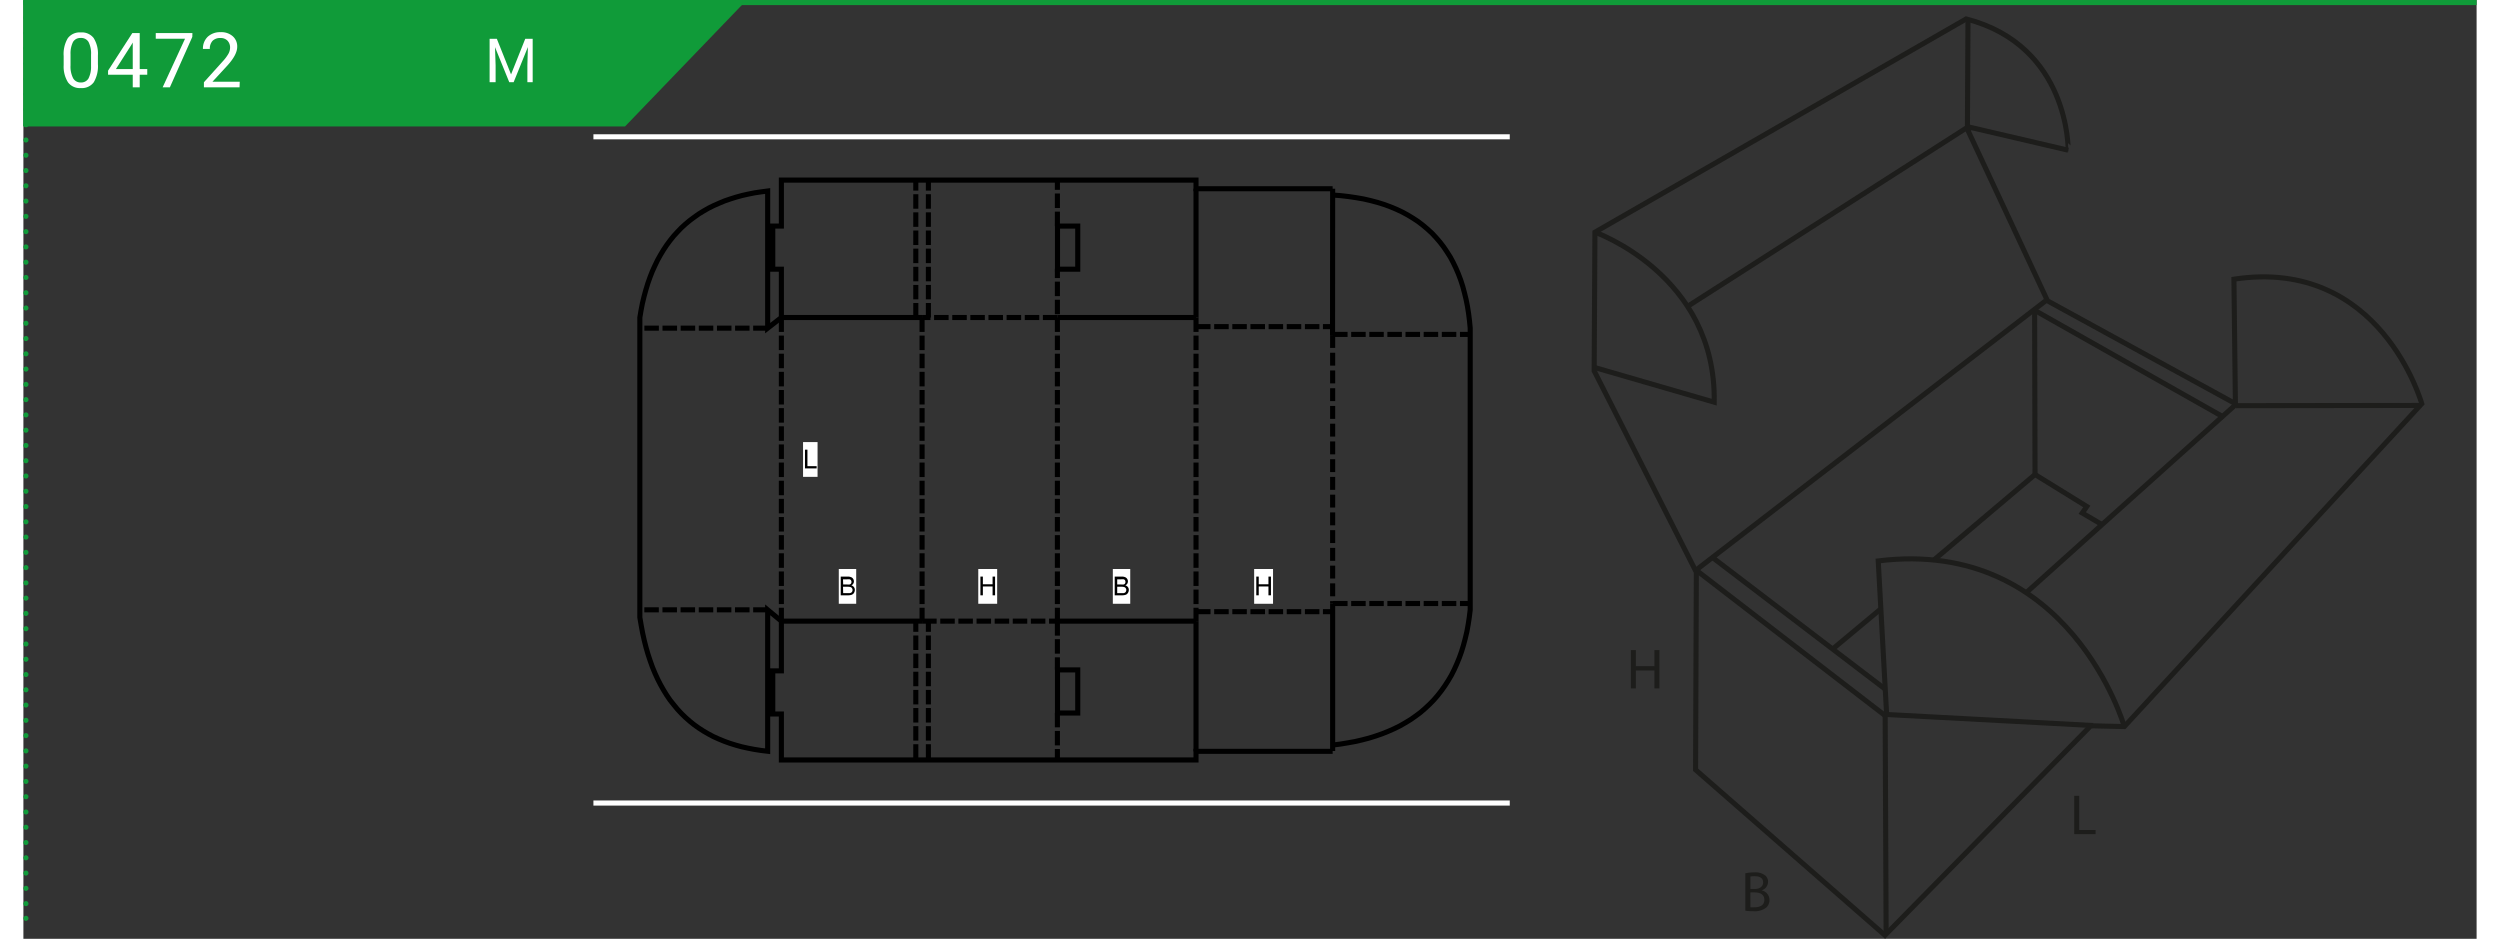 <svg xmlns="http://www.w3.org/2000/svg" xmlns:xlink="http://www.w3.org/1999/xlink" width="964px" height="362px" viewBox="0 0 481.89 184.41"><rect x="0" y="0" width="481.89" height="184.41" fill="#333333" stroke="none"/><defs><style>.cls-1,.cls-10,.cls-12,.cls-3,.cls-5,.cls-6,.cls-8{fill:none;}.cls-2{fill:#109b39;}.cls-3,.cls-5,.cls-6{stroke:#109b39;}.cls-4{fill:#fff;}.cls-5,.cls-6{stroke-linecap:round;stroke-linejoin:round;}.cls-5{stroke-dasharray:0 3;}.cls-7{clip-path:url(#clip-path);}.cls-8{stroke:#1d1d1b;}.cls-9{fill:#1d1d1b;}.cls-10{stroke:#000;}.cls-10,.cls-12{stroke-miterlimit:10;}.cls-11{clip-path:url(#clip-path-5);}.cls-12{stroke:#fff;}</style><clipPath id="clip-path"><rect class="cls-1" x="306.4" y="3.01" width="166.72" height="181.42"/></clipPath><clipPath id="clip-path-5"><rect class="cls-1" x="111.97" y="21.87" width="180" height="140.87"/></clipPath></defs><g id="Ebene_2" data-name="Ebene 2"><g id="Ebene_1-2" data-name="Ebene 1"><polygon class="cls-2" points="0 0.11 0 24.84 118.18 24.84 141.98 0.11 0 0.11"/><line class="cls-3" y1="0.5" x2="481.89" y2="0.5"/><polygon class="cls-2" points="0 0 0 24.73 57.25 24.73 81.05 0 0 0"/><path class="cls-4" d="M93,7.62l2.79,7,2.79-7h1.46v8.53H99V12.83l.1-3.59-2.8,6.91h-.86l-2.8-6.89.12,3.57v3.32H91.58V7.62Z"/><line class="cls-5" x1="0.5" y1="3.5" x2="0.5" y2="178.89"/><path class="cls-6" d="M.5,180.39h0M.5.5h0"/><g class="cls-7"><path class="cls-8" d="M308.7,45.61l-.15,27.24,20.07,39.55-.15,38.81,37.2,32.51,40.43-41.15,6.59.15L471.12,79.3s-8.05-28.85-36.9-24.46l.29,24.46L397.6,59.09,382,25.68l.38-.68,19.28,4.5S402,9,381.63,3.72Z"/><path class="cls-8" d="M308.7,45.61S332.57,54,332.13,79L308.4,72.12"/></g><line class="cls-8" x1="328.42" y1="112.09" x2="397.19" y2="59.12"/><g class="cls-7"><path class="cls-8" d="M412.69,142.72S402,105.54,364.35,110.18L366,140.35l40.57,2.17"/></g><line class="cls-8" x1="328.69" y1="112.07" x2="365.81" y2="140.65"/><line class="cls-8" x1="331.61" y1="109.37" x2="365.59" y2="135.27"/><line class="cls-8" x1="355.49" y1="127.41" x2="364.84" y2="119.62"/><polyline class="cls-8" points="375.32 109.97 395.15 93.21 405.32 99.49 404.43 100.77 408.24 103.01"/><line class="cls-8" x1="393.43" y1="116.41" x2="434.44" y2="79.59"/><line class="cls-8" x1="395.15" y1="93.21" x2="395.07" y2="60.95"/><line class="cls-8" x1="432.27" y1="81.98" x2="395.07" y2="60.95"/><line class="cls-8" x1="470.99" y1="79.64" x2="434.63" y2="79.69"/><g class="cls-7"><polyline class="cls-8" points="327.2 59.99 381.87 25.01 381.98 3.93"/><line class="cls-8" x1="365.71" y1="140.23" x2="365.9" y2="183.48"/></g><polygon class="cls-9" points="316.74 127.7 316.74 130.85 320.38 130.85 320.38 127.7 321.37 127.7 321.37 135.23 320.38 135.23 320.38 131.7 316.74 131.7 316.74 135.23 315.76 135.23 315.76 127.7 316.74 127.7"/><g class="cls-7"><path class="cls-9" d="M338.24,171.54a8,8,0,0,1,1.78-.17,3.14,3.14,0,0,1,2.06.54,1.59,1.59,0,0,1,.63,1.33,1.79,1.79,0,0,1-1.27,1.66v0a1.92,1.92,0,0,1,1.55,1.88,2,2,0,0,1-.65,1.51,3.72,3.72,0,0,1-2.59.7,10.59,10.59,0,0,1-1.51-.09Zm1,3.08h.88c1,0,1.62-.55,1.62-1.27,0-.88-.66-1.23-1.64-1.23a4.56,4.56,0,0,0-.86.06Zm0,3.6a5.86,5.86,0,0,0,.81,0c1,0,1.93-.37,1.93-1.46s-.88-1.46-1.94-1.46h-.8Z"/><polygon class="cls-9" points="402.85 156.32 403.83 156.32 403.83 163.04 407.05 163.04 407.05 163.85 402.85 163.85 402.85 156.32"/></g><line class="cls-10" x1="176.53" y1="62.37" x2="176.53" y2="65.2"/><line class="cls-10" x1="176.53" y1="65.92" x2="176.53" y2="68.77"/><line class="cls-10" x1="176.53" y1="69.48" x2="176.53" y2="72.33"/><line class="cls-10" x1="176.53" y1="73.04" x2="176.53" y2="75.9"/><line class="cls-10" x1="176.53" y1="76.61" x2="176.53" y2="79.46"/><line class="cls-10" x1="176.53" y1="80.17" x2="176.53" y2="83.02"/><line class="cls-10" x1="176.53" y1="83.74" x2="176.53" y2="86.59"/><line class="cls-10" x1="176.53" y1="87.3" x2="176.53" y2="90.15"/><line class="cls-10" x1="176.53" y1="90.86" x2="176.53" y2="93.71"/><line class="cls-10" x1="176.53" y1="94.43" x2="176.53" y2="97.28"/><line class="cls-10" x1="176.53" y1="97.99" x2="176.53" y2="100.84"/><line class="cls-10" x1="176.53" y1="101.56" x2="176.53" y2="104.41"/><line class="cls-10" x1="176.53" y1="105.12" x2="176.53" y2="107.97"/><line class="cls-10" x1="176.53" y1="108.68" x2="176.53" y2="111.54"/><line class="cls-10" x1="176.53" y1="112.25" x2="176.53" y2="115.1"/><line class="cls-10" x1="176.53" y1="115.81" x2="176.53" y2="118.66"/><line class="cls-10" x1="176.53" y1="119.38" x2="176.53" y2="122.01"/><line class="cls-10" x1="203.11" y1="62.37" x2="203.11" y2="65.2"/><line class="cls-10" x1="203.11" y1="65.92" x2="203.11" y2="68.77"/><line class="cls-10" x1="203.11" y1="69.48" x2="203.11" y2="72.33"/><line class="cls-10" x1="203.11" y1="73.04" x2="203.11" y2="75.9"/><line class="cls-10" x1="203.11" y1="76.61" x2="203.11" y2="79.46"/><line class="cls-10" x1="203.11" y1="80.17" x2="203.11" y2="83.02"/><line class="cls-10" x1="203.11" y1="83.74" x2="203.11" y2="86.59"/><line class="cls-10" x1="203.11" y1="87.3" x2="203.11" y2="90.15"/><line class="cls-10" x1="203.11" y1="90.86" x2="203.11" y2="93.71"/><line class="cls-10" x1="203.11" y1="94.43" x2="203.11" y2="97.28"/><line class="cls-10" x1="203.11" y1="97.99" x2="203.11" y2="100.84"/><line class="cls-10" x1="203.11" y1="101.56" x2="203.11" y2="104.41"/><line class="cls-10" x1="203.11" y1="105.12" x2="203.11" y2="107.97"/><line class="cls-10" x1="203.11" y1="108.68" x2="203.11" y2="111.54"/><line class="cls-10" x1="203.11" y1="112.25" x2="203.11" y2="115.1"/><line class="cls-10" x1="203.11" y1="115.81" x2="203.11" y2="118.66"/><line class="cls-10" x1="203.11" y1="119.38" x2="203.11" y2="122.01"/><line class="cls-10" x1="230.34" y1="62.37" x2="230.34" y2="65.2"/><line class="cls-10" x1="230.34" y1="65.92" x2="230.34" y2="68.77"/><line class="cls-10" x1="230.34" y1="69.48" x2="230.34" y2="72.33"/><line class="cls-10" x1="230.34" y1="73.04" x2="230.34" y2="75.9"/><line class="cls-10" x1="230.34" y1="76.61" x2="230.34" y2="79.46"/><line class="cls-10" x1="230.34" y1="80.17" x2="230.34" y2="83.02"/><line class="cls-10" x1="230.34" y1="83.74" x2="230.34" y2="86.59"/><line class="cls-10" x1="230.34" y1="87.3" x2="230.34" y2="90.15"/><line class="cls-10" x1="230.34" y1="90.86" x2="230.34" y2="93.71"/><line class="cls-10" x1="230.34" y1="94.43" x2="230.34" y2="97.28"/><line class="cls-10" x1="230.34" y1="97.99" x2="230.34" y2="100.84"/><line class="cls-10" x1="230.34" y1="101.56" x2="230.34" y2="104.41"/><line class="cls-10" x1="230.34" y1="105.12" x2="230.34" y2="107.97"/><line class="cls-10" x1="230.34" y1="108.68" x2="230.34" y2="111.54"/><line class="cls-10" x1="230.34" y1="112.25" x2="230.34" y2="115.1"/><line class="cls-10" x1="230.34" y1="115.81" x2="230.34" y2="118.66"/><line class="cls-10" x1="230.34" y1="119.38" x2="230.34" y2="122.01"/><line class="cls-10" x1="230.34" y1="120.15" x2="233.19" y2="120.15"/><line class="cls-10" x1="233.91" y1="120.15" x2="236.76" y2="120.15"/><line class="cls-10" x1="237.47" y1="120.15" x2="240.32" y2="120.15"/><line class="cls-10" x1="241.03" y1="120.15" x2="243.89" y2="120.15"/><line class="cls-10" x1="244.6" y1="120.15" x2="247.45" y2="120.15"/><line class="cls-10" x1="248.16" y1="120.15" x2="251.01" y2="120.15"/><line class="cls-10" x1="251.73" y1="120.15" x2="254.58" y2="120.15"/><line class="cls-10" x1="255.27" y1="120.15" x2="257.32" y2="120.15"/><line class="cls-10" x1="230.34" y1="64.16" x2="233.19" y2="64.16"/><line class="cls-10" x1="233.91" y1="64.16" x2="236.76" y2="64.16"/><line class="cls-10" x1="237.47" y1="64.16" x2="240.32" y2="64.16"/><line class="cls-10" x1="241.03" y1="64.16" x2="243.89" y2="64.16"/><line class="cls-10" x1="244.6" y1="64.16" x2="247.45" y2="64.16"/><line class="cls-10" x1="248.16" y1="64.16" x2="251.01" y2="64.16"/><line class="cls-10" x1="251.73" y1="64.16" x2="254.58" y2="64.16"/><line class="cls-10" x1="255.27" y1="64.16" x2="257.32" y2="64.16"/><line class="cls-10" x1="203.11" y1="62.37" x2="200.26" y2="62.37"/><line class="cls-10" x1="199.55" y1="62.37" x2="196.7" y2="62.37"/><line class="cls-10" x1="195.99" y1="62.37" x2="193.13" y2="62.37"/><line class="cls-10" x1="192.42" y1="62.37" x2="189.57" y2="62.37"/><line class="cls-10" x1="188.86" y1="62.37" x2="186.01" y2="62.37"/><line class="cls-10" x1="185.31" y1="62.37" x2="182.46" y2="62.37"/><line class="cls-10" x1="181.74" y1="62.37" x2="178.89" y2="62.37"/><line class="cls-10" x1="178.18" y1="62.37" x2="176.53" y2="62.37"/><line class="cls-10" x1="176.53" y1="122.01" x2="179.39" y2="122.01"/><line class="cls-10" x1="180.1" y1="122.01" x2="182.95" y2="122.01"/><line class="cls-10" x1="183.66" y1="122.01" x2="186.51" y2="122.01"/><line class="cls-10" x1="187.23" y1="122.01" x2="190.08" y2="122.01"/><line class="cls-10" x1="190.79" y1="122.01" x2="193.64" y2="122.01"/><line class="cls-10" x1="194.34" y1="122.01" x2="197.19" y2="122.01"/><line class="cls-10" x1="197.9" y1="122.01" x2="200.75" y2="122.01"/><line class="cls-10" x1="201.47" y1="122.01" x2="203.11" y2="122.01"/><line class="cls-10" x1="177.77" y1="149.04" x2="177.77" y2="146.19"/><line class="cls-10" x1="177.77" y1="145.48" x2="177.77" y2="142.64"/><line class="cls-10" x1="177.77" y1="141.93" x2="177.77" y2="139.08"/><line class="cls-10" x1="177.77" y1="138.37" x2="177.77" y2="135.52"/><line class="cls-10" x1="177.77" y1="134.8" x2="177.77" y2="131.95"/><line class="cls-10" x1="177.77" y1="131.24" x2="177.77" y2="128.39"/><line class="cls-10" x1="177.77" y1="127.68" x2="177.77" y2="124.83"/><line class="cls-10" x1="177.77" y1="124.11" x2="177.77" y2="122.01"/><line class="cls-10" x1="175.3" y1="149.04" x2="175.3" y2="146.19"/><line class="cls-10" x1="175.3" y1="145.48" x2="175.3" y2="142.64"/><line class="cls-10" x1="175.3" y1="141.93" x2="175.3" y2="139.08"/><line class="cls-10" x1="175.3" y1="138.37" x2="175.3" y2="135.52"/><line class="cls-10" x1="175.3" y1="134.8" x2="175.3" y2="131.95"/><line class="cls-10" x1="175.3" y1="131.24" x2="175.3" y2="128.39"/><line class="cls-10" x1="175.3" y1="127.68" x2="175.3" y2="124.83"/><line class="cls-10" x1="175.3" y1="124.11" x2="175.3" y2="122.01"/><line class="cls-10" x1="177.77" y1="62.37" x2="177.77" y2="59.52"/><line class="cls-10" x1="177.77" y1="58.8" x2="177.77" y2="55.97"/><line class="cls-10" x1="177.77" y1="55.26" x2="177.77" y2="52.41"/><line class="cls-10" x1="177.77" y1="51.69" x2="177.77" y2="48.84"/><line class="cls-10" x1="177.77" y1="48.13" x2="177.77" y2="45.28"/><line class="cls-10" x1="177.77" y1="44.56" x2="177.77" y2="41.71"/><line class="cls-10" x1="177.77" y1="41" x2="177.77" y2="38.15"/><line class="cls-10" x1="177.77" y1="37.44" x2="177.77" y2="35.33"/><line class="cls-10" x1="175.3" y1="62.37" x2="175.3" y2="59.52"/><line class="cls-10" x1="175.3" y1="58.8" x2="175.3" y2="55.97"/><line class="cls-10" x1="175.3" y1="55.26" x2="175.3" y2="52.41"/><line class="cls-10" x1="175.3" y1="51.69" x2="175.3" y2="48.84"/><line class="cls-10" x1="175.3" y1="48.13" x2="175.3" y2="45.28"/><line class="cls-10" x1="175.3" y1="44.56" x2="175.3" y2="41.71"/><line class="cls-10" x1="175.3" y1="41" x2="175.3" y2="38.15"/><line class="cls-10" x1="175.3" y1="37.44" x2="175.3" y2="35.33"/><line class="cls-10" x1="148.89" y1="62.37" x2="148.89" y2="65.2"/><line class="cls-10" x1="148.89" y1="65.92" x2="148.89" y2="68.77"/><line class="cls-10" x1="148.89" y1="69.48" x2="148.89" y2="72.33"/><line class="cls-10" x1="148.89" y1="73.04" x2="148.89" y2="75.9"/><line class="cls-10" x1="148.89" y1="76.61" x2="148.89" y2="79.46"/><line class="cls-10" x1="148.89" y1="80.17" x2="148.89" y2="83.02"/><line class="cls-10" x1="148.89" y1="83.74" x2="148.89" y2="86.59"/><line class="cls-10" x1="148.89" y1="87.3" x2="148.89" y2="90.15"/><line class="cls-10" x1="148.89" y1="90.86" x2="148.89" y2="93.71"/><line class="cls-10" x1="148.89" y1="94.43" x2="148.89" y2="97.28"/><line class="cls-10" x1="148.89" y1="97.99" x2="148.89" y2="100.84"/><line class="cls-10" x1="148.89" y1="101.56" x2="148.89" y2="104.41"/><line class="cls-10" x1="148.89" y1="105.12" x2="148.89" y2="107.97"/><line class="cls-10" x1="148.89" y1="108.68" x2="148.89" y2="111.54"/><line class="cls-10" x1="148.89" y1="112.25" x2="148.89" y2="115.1"/><line class="cls-10" x1="148.89" y1="115.81" x2="148.89" y2="118.66"/><line class="cls-10" x1="148.89" y1="119.38" x2="148.89" y2="122.01"/><line class="cls-10" x1="203.11" y1="140.02" x2="203.11" y2="142.87"/><line class="cls-10" x1="203.11" y1="143.58" x2="203.11" y2="146.42"/><line class="cls-10" x1="203.11" y1="147.13" x2="203.11" y2="149.27"/><line class="cls-10" x1="203.11" y1="122.01" x2="203.11" y2="124.86"/><line class="cls-10" x1="203.11" y1="125.55" x2="203.11" y2="128.4"/><line class="cls-10" x1="203.11" y1="129.12" x2="203.11" y2="131.53"/><line class="cls-10" x1="203.11" y1="44.41" x2="203.11" y2="41.57"/><line class="cls-10" x1="203.11" y1="40.86" x2="203.11" y2="38.01"/><line class="cls-10" x1="203.11" y1="37.29" x2="203.11" y2="35.38"/><line class="cls-10" x1="203.11" y1="61.73" x2="203.11" y2="58.88"/><line class="cls-10" x1="203.11" y1="58.17" x2="203.11" y2="55.32"/><line class="cls-10" x1="203.11" y1="54.62" x2="203.11" y2="52.8"/><line class="cls-10" x1="146.2" y1="119.79" x2="143.35" y2="119.79"/><line class="cls-10" x1="142.64" y1="119.79" x2="139.78" y2="119.79"/><line class="cls-10" x1="139.07" y1="119.79" x2="136.22" y2="119.79"/><line class="cls-10" x1="135.51" y1="119.79" x2="132.66" y2="119.79"/><line class="cls-10" x1="131.94" y1="119.79" x2="129.09" y2="119.79"/><line class="cls-10" x1="128.38" y1="119.79" x2="125.53" y2="119.79"/><line class="cls-10" x1="124.82" y1="119.79" x2="121.97" y2="119.79"/><line class="cls-10" x1="121.25" y1="119.79" x2="121.06" y2="119.79"/><line class="cls-10" x1="146.2" y1="64.46" x2="143.35" y2="64.46"/><line class="cls-10" x1="142.64" y1="64.46" x2="139.8" y2="64.46"/><line class="cls-10" x1="139.09" y1="64.46" x2="136.24" y2="64.46"/><line class="cls-10" x1="135.52" y1="64.46" x2="132.67" y2="64.46"/><line class="cls-10" x1="131.96" y1="64.46" x2="129.11" y2="64.46"/><line class="cls-10" x1="128.4" y1="64.46" x2="125.54" y2="64.46"/><line class="cls-10" x1="124.83" y1="64.46" x2="121.98" y2="64.46"/><line class="cls-10" x1="121.27" y1="64.46" x2="121.01" y2="64.46"/><line class="cls-10" x1="257.25" y1="118.55" x2="260.11" y2="118.55"/><line class="cls-10" x1="260.82" y1="118.55" x2="263.67" y2="118.55"/><line class="cls-10" x1="264.38" y1="118.55" x2="267.22" y2="118.55"/><line class="cls-10" x1="267.93" y1="118.55" x2="270.78" y2="118.55"/><line class="cls-10" x1="271.49" y1="118.55" x2="274.35" y2="118.55"/><line class="cls-10" x1="275.06" y1="118.55" x2="277.91" y2="118.55"/><line class="cls-10" x1="278.62" y1="118.55" x2="281.47" y2="118.55"/><line class="cls-10" x1="282.19" y1="118.55" x2="284.2" y2="118.55"/><line class="cls-10" x1="257.25" y1="65.69" x2="260.11" y2="65.69"/><line class="cls-10" x1="260.82" y1="65.69" x2="263.67" y2="65.69"/><line class="cls-10" x1="264.38" y1="65.69" x2="267.22" y2="65.69"/><line class="cls-10" x1="267.93" y1="65.69" x2="270.78" y2="65.69"/><line class="cls-10" x1="271.49" y1="65.69" x2="274.35" y2="65.69"/><line class="cls-10" x1="275.06" y1="65.69" x2="277.91" y2="65.69"/><line class="cls-10" x1="278.62" y1="65.69" x2="281.47" y2="65.69"/><line class="cls-10" x1="282.19" y1="65.69" x2="284.2" y2="65.69"/><polyline class="cls-10" points="257.18 146.35 257.18 146.35 258.7 146.16 260.15 145.92 261.59 145.66 262.97 145.34 264.32 144.99 265.6 144.59 266.87 144.15 268.07 143.67 269.25 143.15 270.37 142.6 271.45 141.98 272.49 141.35 273.49 140.65 274.44 139.94 275.34 139.16 276.21 138.35 277.04 137.5 277.81 136.61 278.54 135.68 279.24 134.69 279.89 133.68 280.51 132.62 281.06 131.53 281.58 130.38 282.06 129.21 282.5 127.98 282.88 126.73 283.23 125.41 283.55 124.06 283.8 122.69 284.02 121.26 284.2 119.79 284.2 64.46 284.06 62.99 283.88 61.56 283.66 60.17 283.39 58.82 283.07 57.51 282.73 56.24 282.33 55 281.88 53.81 281.39 52.67 280.86 51.57 280.29 50.5 279.65 49.49 278.99 48.51 278.27 47.57 277.51 46.69 276.71 45.83 275.83 45.02 274.93 44.26 273.98 43.53 272.98 42.87 271.94 42.24 270.85 41.65 269.7 41.11 268.52 40.62 267.27 40.16 265.98 39.76 264.63 39.4 263.24 39.08 261.8 38.83 260.31 38.61 258.77 38.43 257.18 38.31"/><line class="cls-10" x1="230.34" y1="62.37" x2="230.34" y2="37.07"/><line class="cls-10" x1="230.34" y1="122.01" x2="230.34" y2="147.59"/><line class="cls-10" x1="148.89" y1="122.01" x2="176.53" y2="122.01"/><line class="cls-10" x1="148.89" y1="62.37" x2="176.55" y2="62.37"/><rect class="cls-10" x="203.13" y="131.59" width="3.98" height="8.47"/><rect class="cls-10" x="203.13" y="44.41" width="3.98" height="8.47"/><line class="cls-10" x1="257.18" y1="118.57" x2="257.18" y2="147.52"/><line class="cls-10" x1="257.18" y1="65.82" x2="257.18" y2="68.34"/><line class="cls-10" x1="257.18" y1="69.29" x2="257.18" y2="71.82"/><line class="cls-10" x1="257.18" y1="72.77" x2="257.18" y2="75.31"/><line class="cls-10" x1="257.18" y1="76.26" x2="257.18" y2="78.79"/><line class="cls-10" x1="257.18" y1="79.74" x2="257.18" y2="82.28"/><line class="cls-10" x1="257.18" y1="83.23" x2="257.18" y2="85.76"/><line class="cls-10" x1="257.18" y1="86.71" x2="257.18" y2="89.25"/><line class="cls-10" x1="257.18" y1="90.2" x2="257.18" y2="92.73"/><line class="cls-10" x1="257.18" y1="93.68" x2="257.18" y2="96.22"/><line class="cls-10" x1="257.18" y1="97.17" x2="257.18" y2="99.7"/><line class="cls-10" x1="257.18" y1="100.65" x2="257.18" y2="103.19"/><line class="cls-10" x1="257.18" y1="104.14" x2="257.18" y2="106.67"/><line class="cls-10" x1="257.18" y1="107.62" x2="257.18" y2="110.16"/><line class="cls-10" x1="257.18" y1="111.11" x2="257.18" y2="113.64"/><line class="cls-10" x1="257.18" y1="114.59" x2="257.18" y2="117.13"/><line class="cls-10" x1="257.18" y1="118.08" x2="257.18" y2="118.57"/><line class="cls-10" x1="257.18" y1="37.07" x2="257.16" y2="65.82"/><polyline class="cls-10" points="257.18 37.07 230.34 37.07 230.34 35.38 148.89 35.38 148.89 44.41 147.2 44.41 147.2 52.88 148.89 52.88 148.89 62.37 146.2 64.46 146.2 37.52 144.9 37.69 143.63 37.88 142.38 38.13 141.18 38.4 140.01 38.72 138.87 39.08 137.76 39.46 136.68 39.91 135.63 40.37 134.62 40.87 133.64 41.43 132.69 42.01 131.79 42.65 130.9 43.31 130.06 44.01 129.25 44.75 128.48 45.55 127.73 46.37 127.03 47.24 126.35 48.16 125.72 49.11 125.12 50.11 124.55 51.14 124.03 52.22 123.53 53.32 123.07 54.5 122.65 55.7 122.27 56.95 121.92 58.23 121.6 59.56 121.33 60.94 121.09 62.37 121.09 121.28 121.35 122.81 121.63 124.32 121.95 125.76 122.3 127.15 122.69 128.5 123.12 129.8 123.56 131.03 124.06 132.24 124.59 133.4 125.15 134.49 125.75 135.55 126.37 136.56 127.03 137.53 127.75 138.43 128.48 139.32 129.24 140.14 130.04 140.92 130.88 141.66 131.75 142.36 132.66 143.01 133.59 143.61 134.57 144.18 135.57 144.71 136.62 145.18 137.69 145.62 138.8 146.02 139.96 146.38 141.13 146.7 142.35 146.97 143.6 147.21 144.88 147.41 146.2 147.57 146.2 119.79 148.89 122.01 148.89 131.78 147.2 131.78 147.2 140.25 148.89 140.25 148.89 149.28 230.34 149.28 230.34 147.59 257.18 147.59"/><line class="cls-10" x1="203.11" y1="62.37" x2="230.34" y2="62.37"/><line class="cls-10" x1="203.11" y1="122.01" x2="230.36" y2="122.01"/><rect class="cls-4" x="160.17" y="111.77" width="3.42" height="6.83"/><g class="cls-11"><path d="M160.55,116.94v-3.68h1.37a1.63,1.63,0,0,1,.68.12.83.83,0,0,1,.4.34.92.92,0,0,1,.14.48.81.81,0,0,1-.13.45.83.83,0,0,1-.38.33,1,1,0,0,1,.51.34.87.87,0,0,1,.18.55,1.09,1.09,0,0,1-.11.48.89.89,0,0,1-.27.35,1.06,1.06,0,0,1-.4.18,2.49,2.49,0,0,1-.59.06Zm.48-2.13h.79a1.7,1.7,0,0,0,.47,0,.49.49,0,0,0,.28-.18.53.53,0,0,0,.09-.32.57.57,0,0,0-.09-.32.44.44,0,0,0-.25-.19,2.26,2.26,0,0,0-.55,0H161Zm0,1.7H162l.33,0a.91.91,0,0,0,.28-.1.55.55,0,0,0,.19-.21.62.62,0,0,0,.07-.31.58.58,0,0,0-.11-.35.53.53,0,0,0-.29-.22,1.91,1.91,0,0,0-.54-.06H161Z"/><rect class="cls-4" x="187.57" y="111.77" width="3.71" height="6.83"/><polygon points="187.99 116.94 187.99 113.26 188.47 113.26 188.47 114.77 190.38 114.77 190.38 113.26 190.87 113.26 190.87 116.94 190.38 116.94 190.38 115.2 188.47 115.2 188.47 116.94 187.99 116.94"/><rect class="cls-4" x="214" y="111.77" width="3.42" height="6.83"/><path d="M214.37,116.94v-3.68h1.38a1.58,1.58,0,0,1,.67.12.83.83,0,0,1,.4.34.84.84,0,0,1,.14.48.89.89,0,0,1-.12.45.91.91,0,0,1-.39.33,1,1,0,0,1,.51.34.87.87,0,0,1,.18.55,1.13,1.13,0,0,1-.37.83,1.11,1.11,0,0,1-.41.18,2.43,2.43,0,0,1-.59.06Zm.49-2.13h.79a1.62,1.62,0,0,0,.46,0,.43.43,0,0,0,.28-.18.53.53,0,0,0,.09-.32.66.66,0,0,0-.08-.32.47.47,0,0,0-.25-.19,2.35,2.35,0,0,0-.56,0h-.73Zm0,1.7h.91l.33,0a1,1,0,0,0,.29-.1.63.63,0,0,0,.18-.21.62.62,0,0,0,.07-.31.52.52,0,0,0-.11-.35.53.53,0,0,0-.29-.22,1.82,1.82,0,0,0-.54-.06h-.84Z"/><rect class="cls-4" x="241.76" y="111.77" width="3.71" height="6.83"/><polygon points="242.18 116.94 242.18 113.26 242.66 113.26 242.66 114.77 244.57 114.77 244.57 113.26 245.06 113.26 245.06 116.94 244.57 116.94 244.57 115.2 242.66 115.2 242.66 116.94 242.18 116.94"/><rect class="cls-4" x="153.15" y="86.84" width="2.85" height="6.83"/><polygon points="153.53 92.01 153.53 88.33 154.01 88.33 154.01 91.57 155.82 91.57 155.82 92.01 153.53 92.01"/><rect class="cls-12" x="110.13" y="26.87" width="184.95" height="130.87"/></g><path class="cls-4" d="M14.64,12.61a6.24,6.24,0,0,1-.81,3.54,2.89,2.89,0,0,1-2.54,1.15,2.89,2.89,0,0,1-2.53-1.13,5.85,5.85,0,0,1-.85-3.38V11a6.05,6.05,0,0,1,.81-3.49,2.91,2.91,0,0,1,2.55-1.14,2.91,2.91,0,0,1,2.53,1.1,5.74,5.74,0,0,1,.84,3.4Zm-1.35-1.85a5,5,0,0,0-.49-2.51,1.65,1.65,0,0,0-1.53-.79,1.66,1.66,0,0,0-1.52.78,5,5,0,0,0-.49,2.41v2.17a5,5,0,0,0,.51,2.55,1.66,1.66,0,0,0,1.52.83,1.65,1.65,0,0,0,1.49-.78A5,5,0,0,0,13.29,13Z"/><path class="cls-4" d="M22.85,13.57h1.48v1.11H22.85v2.48H21.48V14.68H16.63v-.8L21.4,6.49h1.45Zm-4.68,0h3.31V8.35l-.16.29Z"/><path class="cls-4" d="M33.18,7.25l-4.41,9.91H27.35l4.4-9.55H26V6.49h7.2Z"/><path class="cls-4" d="M42.46,17.16h-7v-1l3.69-4.1a8.15,8.15,0,0,0,1.13-1.51,2.52,2.52,0,0,0,.32-1.21A1.92,1.92,0,0,0,40.1,8a1.8,1.8,0,0,0-1.35-.53A2.1,2.1,0,0,0,37.18,8a2.24,2.24,0,0,0-.56,1.61H35.27a3.16,3.16,0,0,1,.94-2.39,3.55,3.55,0,0,1,2.54-.9,3.37,3.37,0,0,1,2.35.78A2.64,2.64,0,0,1,42,9.2q0,1.58-2,3.75l-2.86,3.1h5.36Z"/></g></g></svg>